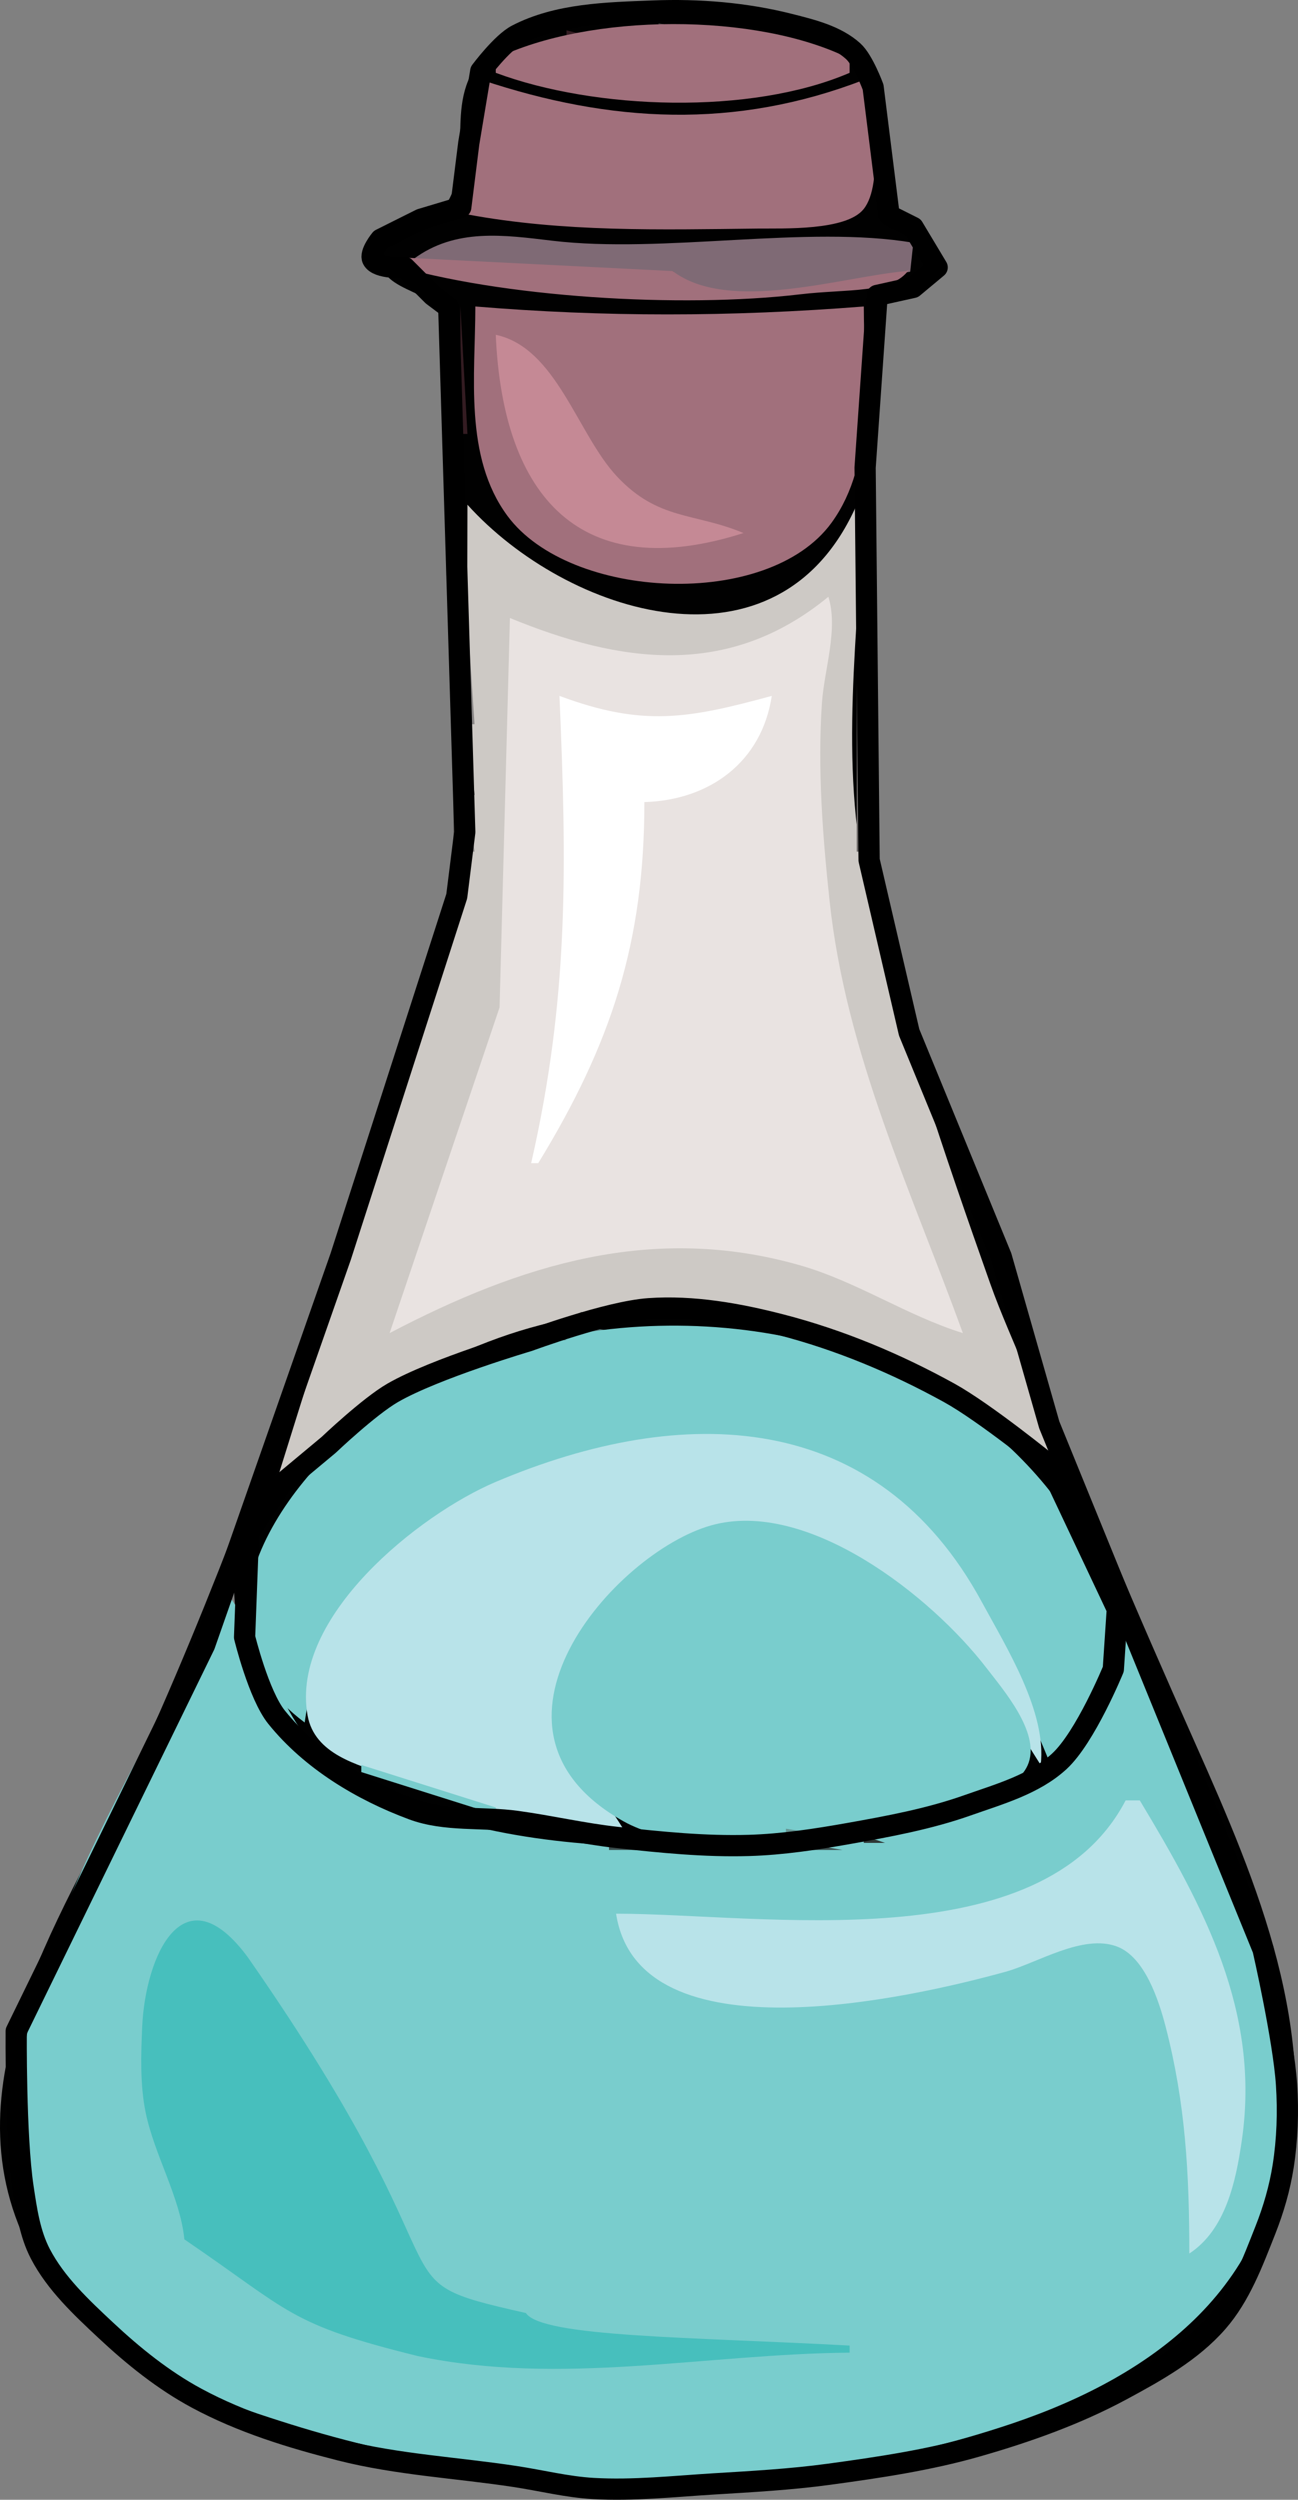 <?xml version="1.0" encoding="UTF-8" standalone="no"?>
<svg
   xmlns:dc="http://purl.org/dc/elements/1.1/"
   xmlns:cc="http://creativecommons.org/ns#"
   xmlns:rdf="http://www.w3.org/1999/02/22-rdf-syntax-ns#"
   xmlns:svg="http://www.w3.org/2000/svg"
   xmlns="http://www.w3.org/2000/svg"
   xmlns:sodipodi="http://sodipodi.sourceforge.net/DTD/sodipodi-0.dtd"
   xmlns:inkscape="http://www.inkscape.org/namespaces/inkscape"
   width="183.408"
   height="353.065"
   id="svg9774"
   version="1.1"
   inkscape:version="0.91 r13725"
   sodipodi:docname="Science-bottle.svg">
  <rect width="100%" height="100%" fill="#808080" stroke="none"/>
  <defs
     id="defs10344" />
  <sodipodi:namedview
     pagecolor="#ffffff"
     bordercolor="#666666"
     borderopacity="1"
     objecttolerance="10"
     gridtolerance="10"
     guidetolerance="10"
     inkscape:pageopacity="0"
     inkscape:pageshadow="2"
     inkscape:window-width="1916"
     inkscape:window-height="1035"
     id="namedview10342"
     showgrid="false"
     fit-margin-top="0"
     fit-margin-left="0"
     fit-margin-right="0"
     fit-margin-bottom="0"
     inkscape:zoom="0.68"
     inkscape:cx="95.249306"
     inkscape:cy="309.59556"
     inkscape:window-x="4"
     inkscape:window-y="1"
     inkscape:window-maximized="1"
     inkscape:current-layer="svg9774" />
  <g
     id="g10903"
     transform="translate(0.052,2.286)">
    <g
       id="g11074">
      <path
         style="fill:#559190;stroke:none"
         d="m 108,186 0,1 3,0 -3,-1 z"
         id="path9982"
         inkscape:connector-curvature="0" />
      <path
         style="fill:#4d6a69;stroke:none"
         d="m 100,185 0,1 6,0 -6,-1 z"
         id="path9974"
         inkscape:connector-curvature="0" />
      <path
         style="fill:#9b9d9c;stroke:none"
         d="m 80,0 0,1 3,0 -3,-1 z"
         id="path9778"
         inkscape:connector-curvature="0" />
      <path
         style="fill:#010101;stroke:none"
         d="M 3,313 4,313 2.899,289 32,221 l 1,0 c 0.117,42.547 63.655,40.162 93,35.999 16.33,-2.316 31.554,-11.291 33,-28.999 l 1,0 c 6.166,22.546 23.598,43.34 21.816,68 -1.71,23.659 -19.666,37.602 -40.816,44.424 -30.261,9.76 -63.401,10.564 -94,1.232 C 34.305,337.784 24.126,329.021 12,325 c 8.745,11.401 24.669,16.101 38,19.374 31.369,7.703 63.166,7.299 94,-2.568 16.985,-5.436 33.791,-16.196 37.714,-34.806 4.726,-22.424 -3.919,-42.955 -12.853,-63 -8.386,-18.818 -16.507,-37.732 -23.797,-57 -8.339,-22.042 -18.426,-46.589 -21.764,-70 -3.558,-24.958 0.7,-51.88 0.7,-77 2.836,-0.514 7.579,-1.492 8.079,-5.062 0.534,-3.817 -5.15,-5.095 -6.476,-8.151 -2.898,-6.683 1.615,-14.296 -3.407,-20.654 C 119.197,2.337 114.446,1.869 110,1.001 99.35,-1.078 78.389,-2.836 69.444,4.652 61.823,11.031 67.365,19.724 62.972,26.61 c -1.975,3.096 -8.464,3.655 -9.051,7.559 -0.76,5.053 9.048,4.419 9.931,9.85 C 65.5,54.157 64,65.726 64,76 c 0,12.034 1.494,23.931 0.961,36 -0.773,17.502 -8.545,36.6 -14.265,53 C 41.369,191.737 32.178,218.155 20.537,244 11.059,265.042 -7.317,289.02 3,313 Z"
         id="path9780"
         inkscape:connector-curvature="0" />
      <path
         style="fill:#9b9d9c;stroke:none"
         d="m 107,0 0,1 4,0 -4,-1 z"
         id="path9782"
         inkscape:connector-curvature="0" />
      <path
         style="fill:#8a8787;stroke:none"
         d="M 75.667,1.333 76.333,1.667 75.667,1.333 Z"
         id="path9786"
         inkscape:connector-curvature="0" />
      <path
         style="fill:#343334;stroke:none"
         d="m 93,1 0,1 5,0 -5,-1 z"
         id="path9788"
         inkscape:connector-curvature="0" />
      <path
         style="fill:#515553;stroke:none"
         d="m 112.667,1.333 0.666,0.333 -0.666,-0.333 z"
         id="path9790"
         inkscape:connector-curvature="0" />
      <path
         style="fill:#341c22;stroke:none"
         d="m 80,2 0,1 4,0 -4,-1 z"
         id="path9792"
         inkscape:connector-curvature="0" />
      <path
         style="fill:#a1707c;stroke:none"
         d="m 70,6 0,2 c 14.059,5.24 36.046,6.003 50,0 l 0,-2 C 106.889,-0.58 83.163,-0.443 70,6 Z"
         id="path9794"
         inkscape:connector-curvature="0" />
      <path
         style="fill:#9b9d9c;stroke:none"
         d="M 70,3 71,4 70,3 Z"
         id="path9798"
         inkscape:connector-curvature="0" />
      <path
         style="fill:#55444a;stroke:none"
         d="M 76.667,3.333 77.333,3.667 76.667,3.333 Z"
         id="path9800"
         inkscape:connector-curvature="0" />
      <path
         style="fill:#6d6968;stroke:none"
         d="M 68,5 69,6 68,5 Z"
         id="path9802"
         inkscape:connector-curvature="0" />
      <path
         style="fill:#6b7576;stroke:none"
         d="m 122,6 1,1 -1,-1 z"
         id="path9804"
         inkscape:connector-curvature="0" />
      <path
         style="fill:#a1707c;stroke:none"
         d="m 68,9 -2,19 c 13.535,2.514 27.281,2.159 41,1.996 3.627,-0.043 12.487,0.335 14.972,-2.739 C 124.883,23.658 123.203,13.069 122,9 103.784,16.027 86.234,15.078 68,9 Z"
         id="path9806"
         inkscape:connector-curvature="0" />
      <path
         style="fill:#8a8787;stroke:none"
         d="m 124,9 1,1 -1,-1 z"
         id="path9808"
         inkscape:connector-curvature="0" />
      <path
         style="fill:#343334;stroke:none"
         d="m 64.333,12.667 0.333,0.667 -0.333,-0.667 z"
         id="path9812"
         inkscape:connector-curvature="0" />
      <path
         style="fill:#5f3b3f;stroke:none"
         d="m 111.667,12.333 0.666,0.333 -0.666,-0.333 z"
         id="path9816"
         inkscape:connector-curvature="0" />
      <path
         style="fill:#515553;stroke:none"
         d="m 125,16 0,5 1,0 -1,-5 z"
         id="path9822"
         inkscape:connector-curvature="0" />
      <path
         style="fill:#c6c3c4;stroke:none"
         d="m 125,21 0,8 1,0 -1,-8 z"
         id="path9826"
         inkscape:connector-curvature="0" />
      <path
         style="fill:#6e505a;stroke:none"
         d="m 65,22 0,5 1,0 -1,-5 z"
         id="path9828"
         inkscape:connector-curvature="0" />
      <path
         style="fill:#8a8787;stroke:none"
         d="m 59,29 1,1 -1,-1 z"
         id="path9830"
         inkscape:connector-curvature="0" />
      <path
         style="fill:#6d6968;stroke:none"
         d="m 127,29 1,1 -1,-1 z"
         id="path9832"
         inkscape:connector-curvature="0" />
      <path
         style="fill:#6b7576;stroke:none"
         d="m 57,30 1,1 -1,-1 z"
         id="path9834"
         inkscape:connector-curvature="0" />
      <path
         style="fill:#7f6a75;stroke:none"
         d="M 58.373,34.306 C 68.36,39.195 84.32,39.157 95,36 c 5.519,6.316 26.208,1.174 33.56,0.093 L 129,32 C 113.961,29.455 93.778,33.583 78,31.715 71.196,30.909 64.308,29.89 58.373,34.306 Z"
         id="path9836"
         inkscape:connector-curvature="0"
         sodipodi:nodetypes="ccccsc" />
      <path
         style="fill:#515553;stroke:none"
         d="m 129,30 1,1 -1,-1 z"
         id="path9840"
         inkscape:connector-curvature="0" />
      <path
         style="fill:#8a8787;stroke:none"
         d="m 55,31 1,1 -1,-1 z"
         id="path9842"
         inkscape:connector-curvature="0" />
      <path
         style="fill:#8a8787;stroke:none"
         d="m 131,31 1,1 -1,-1 z"
         id="path9846"
         inkscape:connector-curvature="0" />
      <path
         style="fill:#8a8787;stroke:none"
         d="m 132,32 1,1 -1,-1 z"
         id="path9850"
         inkscape:connector-curvature="0" />
      <path
         style="fill:#a1707c;stroke:none"
         d="m 55,34 0,1 c 15.681,4.759 41.227,6.264 58,4.285 6.791,-0.801 12.997,-0.059 15.388,-3.487 L 128,36 c -9.081,0.792 -25.025,6.042 -33,0 z"
         id="path9852"
         inkscape:connector-curvature="0"
         sodipodi:nodetypes="ccccccc" />
      <path
         style="fill:#9b9d9c;stroke:none"
         d="m 53,36 1,1 -1,-1 z"
         id="path9854"
         inkscape:connector-curvature="0" />
      <path
         style="fill:#a8a4a5;stroke:none"
         d="m 132,36 1,1 -1,-1 z"
         id="path9856"
         inkscape:connector-curvature="0" />
      <path
         style="fill:#8a8787;stroke:none"
         d="m 129,38 1,1 -1,-1 z"
         id="path9858"
         inkscape:connector-curvature="0" />
      <path
         style="fill:#515553;stroke:none"
         d="m 60,39 0,1 3,0 -3,-1 z"
         id="path9860"
         inkscape:connector-curvature="0" />
      <path
         style="fill:#9b9d9c;stroke:none"
         d="m 127,39 1,1 -1,-1 z"
         id="path9864"
         inkscape:connector-curvature="0" />
      <path
         style="fill:#6d6968;stroke:none"
         d="m 63,40 0,39 1,0 C 64,67.828 67.311,50.274 63,40 Z"
         id="path9866"
         inkscape:connector-curvature="0" />
      <path
         style="fill:#341c22;stroke:none"
         d="m 65,41 0,18 1,0 -1,-18 z"
         id="path9874"
         inkscape:connector-curvature="0" />
      <path
         style="fill:#a1707c;stroke:none"
         d="m 67.114,41 c 0,9.699 -1.638,21.234 4.546,29.589 8.812,11.905 36.824,13.282 45.787,0.955 6.27,-8.624 4.557,-20.596 4.557,-30.543 -18.95,1.493 -36.78,1.493 -54.89,0 z"
         id="path9876"
         inkscape:connector-curvature="0"
         sodipodi:nodetypes="csccc" />
      <path
         style="fill:#c58995;stroke:none"
         d="M 70,45 C 70.99,68.058 82.081,80.328 105,73 98.041,70.079 92.969,71.261 87.104,64.985 81.514,59.002 78.576,46.824 70,45 Z"
         id="path9882"
         inkscape:connector-curvature="0" />
      <path
         style="fill:#cdc9c5;stroke:none"
         d="M 66,69 65.88,121 39,207 c 8.167,-5.748 14.825,-12.805 24,-17.216 31.974,-15.371 59.293,-3.046 86,15.216 -1.351,-9.021 -6.109,-17.45 -9.136,-26 C 133.39,160.714 126.962,141.876 122.503,123 118.439,105.798 121.252,86.427 122,69 l -1,0 C 109.903,94.229 79.988,84.504 66,69 Z"
         id="path9888"
         inkscape:connector-curvature="0" />
      <path
         style="fill:#6d6968;stroke:none"
         d="m 68,72 1,1 -1,-1 z"
         id="path9890"
         inkscape:connector-curvature="0" />
      <path
         style="fill:#a8a4a5;stroke:none"
         d="m 121,74 0,17 1,0 -1,-17 z"
         id="path9892"
         inkscape:connector-curvature="0" />
      <path
         style="fill:#6b7576;stroke:none"
         d="m 75,79 1,1 -1,-1 z"
         id="path9894"
         inkscape:connector-curvature="0" />
      <path
         style="fill:#515553;stroke:none"
         d="m 112,80 1,1 -1,-1 z"
         id="path9896"
         inkscape:connector-curvature="0" />
      <path
         style="fill:#515553;stroke:none"
         d="m 81.667,82.333 0.667,0.333 -0.667,-0.333 z"
         id="path9900"
         inkscape:connector-curvature="0" />
      <path
         style="fill:#e9e3e1;stroke:none"
         d="M 117,82 C 102.858,93.619 87.608,91.403 72,85 L 70.537,140 55,186 c 18.516,-9.703 37.209,-15.532 58,-9.573 8.07,2.314 15.07,7.107 23,9.573 -7.289,-20.091 -16.507,-39.41 -18.826,-61 -0.987,-9.183 -1.718,-18.755 -1.084,-28 0.328,-4.796 2.333,-10.373 0.91,-15 z"
         id="path9902"
         inkscape:connector-curvature="0" />
      <path
         style="fill:#8a8787;stroke:none"
         d="m 66,85 0,15 1,0 -1,-15 z"
         id="path9906"
         inkscape:connector-curvature="0" />
      <path
         style="fill:#6d6968;stroke:none"
         d="m 64,89 0,28 1,0 -1,-28 m 57,2 0,27 1,0 -1,-27 z"
         id="path9908"
         inkscape:connector-curvature="0" />
      <path
         style="fill:#ffffff;stroke:none"
         d="m 79,96 c 1.022,23.808 1.371,42.516 -4,66 l 1,0 c 10.376,-16.954 15,-31.268 15,-51 9.243,-0.273 16.592,-5.676 18,-15 -11.8,3.22 -18.233,4.394 -30,0 z"
         id="path9910"
         inkscape:connector-curvature="0" />
      <path
         style="fill:#343334;stroke:none"
         d="m 66,100 0,10 1,0 -1,-10 z"
         id="path9912"
         inkscape:connector-curvature="0" />
      <path
         style="fill:#8a8787;stroke:none"
         d="m 66,110 0,8 1,0 -1,-8 z"
         id="path9914"
         inkscape:connector-curvature="0" />
      <path
         style="fill:#9b9d9c;stroke:none"
         d="m 124.333,121.667 0.334,0.666 -0.334,-0.666 m -59,1 0.333,0.666 -0.333,-0.666 z"
         id="path9916"
         inkscape:connector-curvature="0" />
      <path
         style="fill:#515553;stroke:none"
         d="m 122.333,122.667 0.334,0.666 -0.334,-0.666 z"
         id="path9918"
         inkscape:connector-curvature="0" />
      <path
         style="fill:#55444a;stroke:none"
         d="m 62.333,125.667 0.333,0.666 -0.333,-0.666 z"
         id="path9920"
         inkscape:connector-curvature="0" />
      <path
         style="fill:#343334;stroke:none"
         d="m 125.333,126.667 0.334,0.666 -0.334,-0.666 z"
         id="path9922"
         inkscape:connector-curvature="0" />
      <path
         style="fill:#8a8787;stroke:none"
         d="m 63.333,129.667 0.333,0.666 -0.333,-0.666 z"
         id="path9924"
         inkscape:connector-curvature="0" />
      <path
         style="fill:#515553;stroke:none"
         d="m 60.333,132.667 0.333,0.666 -0.333,-0.666 z"
         id="path9926"
         inkscape:connector-curvature="0" />
      <path
         style="fill:#9b9d9c;stroke:none"
         d="m 62.333,133.667 0.333,0.666 -0.333,-0.666 z"
         id="path9928"
         inkscape:connector-curvature="0" />
      <path
         style="fill:#343334;stroke:none"
         d="m 127.333,133.667 0.334,0.666 -0.334,-0.666 m -68,3 0.333,0.666 -0.333,-0.666 z"
         id="path9930"
         inkscape:connector-curvature="0" />
      <path
         style="fill:#6b7576;stroke:none"
         d="m 61.333,136.667 0.333,0.666 -0.333,-0.666 z"
         id="path9932"
         inkscape:connector-curvature="0" />
      <path
         style="fill:#9b9d9c;stroke:none"
         d="m 126.333,137.667 0.334,0.666 -0.334,-0.666 M 58,139 l 1,1 -1,-1 z"
         id="path9934"
         inkscape:connector-curvature="0" />
      <path
         style="fill:#8a8787;stroke:none"
         d="m 59.333,143.667 0.333,0.666 -0.333,-0.666 z"
         id="path9936"
         inkscape:connector-curvature="0" />
      <path
         style="fill:#55444a;stroke:none"
         d="m 130.333,143.667 0.334,0.666 -0.334,-0.666 m -74,3 0.333,0.666 -0.333,-0.666 z"
         id="path9938"
         inkscape:connector-curvature="0" />
      <path
         style="fill:#515553;stroke:none"
         d="m 131.333,146.667 0.334,0.666 -0.334,-0.666 z"
         id="path9940"
         inkscape:connector-curvature="0" />
      <path
         style="fill:#8a8787;stroke:none"
         d="m 130.333,150.667 0.334,0.666 -0.334,-0.666 z"
         id="path9942"
         inkscape:connector-curvature="0" />
      <path
         style="fill:#343334;stroke:none"
         d="m 54.333,153.667 0.333,0.666 -0.333,-0.666 m -1,3 0.333,0.666 -0.333,-0.666 z"
         id="path9944"
         inkscape:connector-curvature="0" />
      <path
         style="fill:#515553;stroke:none"
         d="m 52.333,159.667 0.333,0.666 -0.333,-0.666 z"
         id="path9946"
         inkscape:connector-curvature="0" />
      <path
         style="fill:#343334;stroke:none"
         d="m 135.333,159.667 0.334,0.666 -0.334,-0.666 z"
         id="path9948"
         inkscape:connector-curvature="0" />
      <path
         style="fill:#9b9d9c;stroke:none"
         d="m 136,162 1,1 -1,-1 z"
         id="path9950"
         inkscape:connector-curvature="0" />
      <path
         style="fill:#8a8787;stroke:none"
         d="m 51.333,169.667 0.333,0.666 -0.333,-0.666 m -3,2 0.333,0.666 -0.333,-0.666 M 139,171 l 1,1 -1,-1 m 0.333,6.667 0.334,0.666 -0.334,-0.666 z"
         id="path9952"
         inkscape:connector-curvature="0" />
      <path
         style="fill:#6b7576;stroke:none"
         d="m 141,177 1,1 -1,-1 m -95,1 1,1 -1,-1 z"
         id="path9954"
         inkscape:connector-curvature="0" />
      <path
         style="fill:#6d6968;stroke:none"
         d="m 82,183 0,1 3,0 -3,-1 z"
         id="path9956"
         inkscape:connector-curvature="0" />
      <path
         style="fill:#515553;stroke:none"
         d="m 102,183 0,1 4,0 -4,-1 z"
         id="path9958"
         inkscape:connector-curvature="0" />
      <path
         style="fill:#6d6968;stroke:none"
         d="m 141,183 1,1 -1,-1 z"
         id="path9960"
         inkscape:connector-curvature="0" />
      <path
         style="fill:#9b9d9c;stroke:none"
         d="m 46.333,184.667 0.333,0.666 -0.333,-0.666 z"
         id="path9962"
         inkscape:connector-curvature="0" />
      <path
         style="fill:#55444a;stroke:none"
         d="m 77.667,184.333 0.667,0.334 -0.667,-0.334 z"
         id="path9964"
         inkscape:connector-curvature="0" />
      <path
         style="fill:#515553;stroke:none"
         d="m 109,184 0,1 3,0 -3,-1 z"
         id="path9966"
         inkscape:connector-curvature="0" />
      <path
         style="fill:#343334;stroke:none"
         d="m 73.667,185.333 0.667,0.334 -0.667,-0.334 z"
         id="path9968"
         inkscape:connector-curvature="0" />
      <path
         style="fill:#57787a;stroke:none"
         d="m 82,185 0,1 6,0 -6,-1 z"
         id="path9970"
         inkscape:connector-curvature="0" />
      <path
         style="fill:#79cdcd;stroke:none"
         d="m 43,241 c 3.407,-24.791 27.069,-35.736 49,-39.414 8.852,-1.484 16.099,0.491 24.509,4.59 C 133.123,214.274 141.484,230.033 148,246 167.789,230.718 150.645,206.332 135,196.101 111.753,180.899 76.904,181.349 54,196.749 40.285,205.971 24.915,227.562 43,241 Z"
         id="path9972"
         inkscape:connector-curvature="0"
         sodipodi:nodetypes="ccccscc" />
      <path
         style="fill:#6d6968;stroke:none"
         d="m 114.667,185.333 0.666,0.334 -0.666,-0.334 z"
         id="path9976"
         inkscape:connector-curvature="0" />
      <path
         style="fill:#8a8787;stroke:none"
         d="m 144,185 1,1 -1,-1 z"
         id="path9978"
         inkscape:connector-curvature="0" />
      <path
         style="fill:#57787a;stroke:none"
         d="m 77,186 0,1 3,0 -3,-1 z"
         id="path9980"
         inkscape:connector-curvature="0" />
      <path
         style="fill:#515553;stroke:none"
         d="m 43,187 1,1 -1,-1 z"
         id="path9984"
         inkscape:connector-curvature="0" />
      <path
         style="fill:#57787a;stroke:none"
         d="m 113.667,187.333 0.666,0.334 -0.666,-0.334 z"
         id="path9986"
         inkscape:connector-curvature="0" />
      <path
         style="fill:#6d6968;stroke:none"
         d="m 65,188 1,1 -1,-1 m 80,0 1,1 -1,-1 z"
         id="path9988"
         inkscape:connector-curvature="0" />
      <path
         style="fill:#515553;stroke:none"
         d="m 126,189 1,1 -1,-1 z"
         id="path9990"
         inkscape:connector-curvature="0" />
      <path
         style="fill:#343334;stroke:none"
         d="m 41.333,192.667 0.333,0.666 -0.333,-0.666 z"
         id="path9992"
         inkscape:connector-curvature="0" />
      <path
         style="fill:#6d6968;stroke:none"
         d="m 57,192 1,1 -1,-1 m 75,0 1,1 -1,-1 z"
         id="path9994"
         inkscape:connector-curvature="0" />
      <path
         style="fill:#8a8787;stroke:none"
         d="m 40,195 1,1 -1,-1 z"
         id="path9996"
         inkscape:connector-curvature="0" />
      <path
         style="fill:#6d6968;stroke:none"
         d="m 148,196 1,1 -1,-1 z"
         id="path9998"
         inkscape:connector-curvature="0" />
      <path
         style="fill:#a8a4a5;stroke:none"
         d="m 149,198 1,1 -1,-1 z"
         id="path10000"
         inkscape:connector-curvature="0" />
      <path
         style="fill:#6d6968;stroke:none"
         d="m 47,199 1,1 -1,-1 z"
         id="path10002"
         inkscape:connector-curvature="0" />
      <path
         style="fill:#9b9d9c;stroke:none"
         d="m 38,200 1,1 -1,-1 z"
         id="path10004"
         inkscape:connector-curvature="0" />
      <path
         style="fill:#b8e3e9;stroke:none"
         d="m 88,256 c -3.503,-5.682 -9.016,-11.768 -7.768,-18.985 2.064,-11.939 26.012,-21.82 36.768,-19.74 15.017,2.903 22.671,18.294 30,29.725 0.882,-7.476 -4.814,-16.557 -8.309,-23 C 123.854,196.648 96.503,195.788 70,207.015 c -10.806,4.577 -29.071,19.077 -26.592,32.981 0.98,5.496 7.084,7.006 11.592,8.51 10.914,3.643 21.375,7.254 33,7.494 z"
         id="path10006"
         inkscape:connector-curvature="0" />
      <path
         style="fill:#6d6968;stroke:none"
         d="m 143,200 1,1 -1,-1 z"
         id="path10008"
         inkscape:connector-curvature="0" />
      <path
         style="fill:#6e505a;stroke:none"
         d="m 40,201 1,1 -1,-1 z"
         id="path10010"
         inkscape:connector-curvature="0" />
      <path
         style="fill:#6d6968;stroke:none"
         d="m 150,201 1,1 -1,-1 z"
         id="path10012"
         inkscape:connector-curvature="0" />
      <path
         style="fill:#8a8787;stroke:none"
         d="m 37,203 1,1 -1,-1 z"
         id="path10014"
         inkscape:connector-curvature="0" />
      <path
         style="fill:#515553;stroke:none"
         d="m 149,204 1,4 1,0 -2,-4 z"
         id="path10016"
         inkscape:connector-curvature="0" />
      <path
         style="fill:#aeadab;stroke:none"
         d="m 38,206 0,3 2,-1 0,-1 -2,-1 z"
         id="path10018"
         inkscape:connector-curvature="0" />
      <path
         style="fill:#51353c;stroke:none"
         d="m 35.333,208.667 0.333,0.666 -0.333,-0.666 z"
         id="path10020"
         inkscape:connector-curvature="0" />
      <path
         style="fill:#a8a4a5;stroke:none"
         d="m 153,208 1,1 -1,-1 z"
         id="path10022"
         inkscape:connector-curvature="0" />
      <path
         style="fill:#55444a;stroke:none"
         d="m 33.333,213.667 0.333,0.666 -0.333,-0.666 z"
         id="path10024"
         inkscape:connector-curvature="0" />
      <path
         style="fill:#9b9d9c;stroke:none"
         d="m 155,213 1,1 -1,-1 z"
         id="path10026"
         inkscape:connector-curvature="0" />
      <path
         style="fill:#6d6968;stroke:none"
         d="m 32,216 1,1 -1,-1 z"
         id="path10028"
         inkscape:connector-curvature="0" />
      <path
         style="fill:#79cdcd;stroke:none"
         d="M 100.409,213.164 C 86.724,217.032 64.86,242.02 88.093,254.976 c 10.883,6.069 33.655,1.639 44.907,-1.697 3.689,-1.093 10.86,-2.425 12.302,-6.608 1.51,-4.38 -3.541,-10.224 -5.973,-13.386 -7.816,-10.159 -25.318,-23.964 -38.92,-20.121 z"
         id="path10030"
         inkscape:connector-curvature="0"
         sodipodi:nodetypes="cccccc" />
      <path
         style="fill:#9b9d9c;stroke:none"
         d="m 31,218 1,1 -1,-1 z"
         id="path10032"
         inkscape:connector-curvature="0" />
      <path
         style="fill:#8a8787;stroke:none"
         d="m 157,218 1,1 -1,-1 z"
         id="path10034"
         inkscape:connector-curvature="0" />
      <path
         style="fill:#9b9d9c;stroke:none"
         d="m 158,220 1,1 -1,-1 z"
         id="path10036"
         inkscape:connector-curvature="0" />
      <path
         style="fill:#559190;stroke:none"
         d="m 32,221 0,5 1,0 -1,-5 z"
         id="path10038"
         inkscape:connector-curvature="0" />
      <path
         style="fill:#6d6968;stroke:none"
         d="m 29,223 1,1 -1,-1 m -1,2 1,1 -1,-1 z"
         id="path10040"
         inkscape:connector-curvature="0" />
      <path
         style="fill:#79cdcd;stroke:none"
         d="m 31.745,222.391 c -12.501,26.725 -37.679,59.989 -26.118,90 0.746,4.583 6.639,11.194 9.883,14.91 5.014,6.242 18.085,10.493 25.49,12.811 32.623,10.214 69.533,10.84 102,-0.116 20.365,-6.872 37.415,-19.787 37.985,-42.996 0.184,-7.473 -0.559,-14.724 -2.325,-22 -4.015,-16.55 -12.546,-31.242 -18.66,-47 l -1,0 c -0.77,15.004 -12.711,21.011 -25.882,24.953 C 109.28,260.086 71.906,261.889 50,249.123 39.158,242.805 38.631,231.098 31.745,222.391 Z"
         id="path10042"
         inkscape:connector-curvature="0"
         sodipodi:nodetypes="ccccsccccccc" />
      <path
         style="fill:#8a8787;stroke:none"
         d="m 160,225 1,1 -1,-1 m -133,2 1,1 -1,-1 m 134,0 1,1 -1,-1 z"
         id="path10044"
         inkscape:connector-curvature="0" />
      <path
         style="fill:#57787a;stroke:none"
         d="m 35,228 0,3 1,0 -1,-3 z"
         id="path10046"
         inkscape:connector-curvature="0" />
      <path
         style="fill:#9b9d9c;stroke:none"
         d="m 26,229 1,1 -1,-1 z"
         id="path10048"
         inkscape:connector-curvature="0" />
      <path
         style="fill:#4d6a69;stroke:none"
         d="m 33.333,229.667 0.333,0.666 -0.333,-0.666 m 125,3 0.334,0.666 -0.334,-0.666 z"
         id="path10050"
         inkscape:connector-curvature="0" />
      <path
         style="fill:#6b7576;stroke:none"
         d="m 164,234 1,1 -1,-1 z"
         id="path10052"
         inkscape:connector-curvature="0" />
      <path
         style="fill:#8a8787;stroke:none"
         d="m 165,236 1,1 -1,-1 z"
         id="path10054"
         inkscape:connector-curvature="0" />
      <path
         style="fill:#a8a4a5;stroke:none"
         d="m 22,239 1,1 -1,-1 z"
         id="path10056"
         inkscape:connector-curvature="0" />
      <path
         style="fill:#6d6968;stroke:none"
         d="m 21,242 1,1 -1,-1 m 147,1 1,1 -1,-1 z"
         id="path10058"
         inkscape:connector-curvature="0" />
      <path
         style="fill:#6b7576;stroke:none"
         d="m 169,245 1,1 -1,-1 z"
         id="path10060"
         inkscape:connector-curvature="0" />
      <path
         style="fill:#9b9d9c;stroke:none"
         d="m 19,246 1,1 -1,-1 z"
         id="path10062"
         inkscape:connector-curvature="0" />
      <path
         style="fill:#4d6a69;stroke:none"
         d="m 147,246 1,1 -1,-1 m -97,1 1,1 -1,-1 z"
         id="path10064"
         inkscape:connector-curvature="0" />
      <path
         style="fill:#79cdcd;stroke:none"
         d="m 51,247 0,1 19,6 0,-1 -19,-6 z"
         id="path10066"
         inkscape:connector-curvature="0" />
      <path
         style="fill:#6b7576;stroke:none"
         d="m 170,247 1,1 -1,-1 z"
         id="path10068"
         inkscape:connector-curvature="0" />
      <path
         style="fill:#9b9d9c;stroke:none"
         d="m 18,248 1,1 -1,-1 z"
         id="path10070"
         inkscape:connector-curvature="0" />
      <path
         style="fill:#7f6a75;stroke:none"
         d="m 171,249 1,1 -1,-1 z"
         id="path10072"
         inkscape:connector-curvature="0" />
      <path
         style="fill:#669694;stroke:none"
         d="m 56.667,250.333 0.667,0.334 -0.667,-0.334 z"
         id="path10074"
         inkscape:connector-curvature="0" />
      <path
         style="fill:#9b9d9c;stroke:none"
         d="m 172,251 1,1 -1,-1 z"
         id="path10076"
         inkscape:connector-curvature="0" />
      <path
         style="fill:#3a4d4d;stroke:none"
         d="m 61.667,252.333 0.667,0.334 -0.667,-0.334 z"
         id="path10078"
         inkscape:connector-curvature="0" />
      <path
         style="fill:#b8e3e9;stroke:none"
         d="m 159,252 c -11.839,22.682 -51.372,16.014 -72,16 3.209,20.782 41.867,11.833 55,8.215 4.537,-1.25 10.965,-5.398 15.79,-3.572 3.945,1.492 5.918,7.67 6.874,11.357 2.813,10.852 3.336,20.84 3.336,32 5.156,-3.378 6.586,-10.236 7.421,-16 2.629,-18.154 -5.336,-32.909 -14.421,-48 l -2,0 z"
         id="path10080"
         inkscape:connector-curvature="0" />
      <path
         style="fill:#3a4d4d;stroke:none"
         d="m 65.667,253.333 0.667,0.334 -0.667,-0.334 z"
         id="path10082"
         inkscape:connector-curvature="0" />
      <path
         style="fill:#515553;stroke:none"
         d="m 70.667,254.333 0.667,0.334 -0.667,-0.334 z"
         id="path10084"
         inkscape:connector-curvature="0" />
      <path
         style="fill:#9b9d9c;stroke:none"
         d="m 72.667,254.333 0.667,0.334 -0.667,-0.334 z"
         id="path10086"
         inkscape:connector-curvature="0" />
      <path
         style="fill:#2e3635;stroke:none"
         d="m 128.667,254.333 0.666,0.334 -0.666,-0.334 z"
         id="path10088"
         inkscape:connector-curvature="0" />
      <path
         style="fill:#515553;stroke:none"
         d="m 15,255 1,1 -1,-1 z"
         id="path10090"
         inkscape:connector-curvature="0" />
      <path
         style="fill:#aeadab;stroke:none"
         d="m 78,255 0,1 4,0 -4,-1 z"
         id="path10092"
         inkscape:connector-curvature="0" />
      <path
         style="fill:#669694;stroke:none"
         d="m 122.667,255.333 0.666,0.334 -0.666,-0.334 z"
         id="path10094"
         inkscape:connector-curvature="0" />
      <path
         style="fill:#2e3635;stroke:none"
         d="m 83,256 0,1 5,0 -5,-1 z"
         id="path10096"
         inkscape:connector-curvature="0" />
      <path
         style="fill:#669694;stroke:none"
         d="m 88,256 0,1 7,0 -7,-1 m 23,0 0,1 6,0 -6,-1 z"
         id="path10098"
         inkscape:connector-curvature="0" />
      <path
         style="fill:#6d6968;stroke:none"
         d="m 174,256 1,1 -1,-1 z"
         id="path10100"
         inkscape:connector-curvature="0" />
      <path
         style="fill:#2e3635;stroke:none"
         d="m 122,257 0,1 3,0 -3,-1 z"
         id="path10104"
         inkscape:connector-curvature="0" />
      <path
         style="fill:#3a4d4d;stroke:none"
         d="m 86,258 0,1 6,0 -6,-1 m 27,0 0,1 6,0 -6,-1 z"
         id="path10106"
         inkscape:connector-curvature="0" />
      <path
         style="fill:#aeadab;stroke:none"
         d="m 9,266 1,1 -1,-1 z"
         id="path10108"
         inkscape:connector-curvature="0" />
      <path
         style="fill:#669694;stroke:none"
         d="m 176.333,267.667 0.334,0.666 -0.334,-0.666 z"
         id="path10110"
         inkscape:connector-curvature="0" />
      <path
         style="fill:#47bfbd;stroke:none"
         d="m 26,314 c 15.122,10.287 14.641,11.95 33,16.486 20.277,4.248 40.735,-0.318 61,-0.486 l 0,-1 C 97.673,327.783 76.547,327.829 74.254,324.403 51.729,319.328 68.236,321.931 34.985,274.184 25.872,261.808 20.481,273.998 20.039,284 c -0.174,3.934 -0.306,8.127 0.474,12 1.215,6.032 4.908,12.07 5.486,18 z"
         id="path10112"
         inkscape:connector-curvature="0"
         sodipodi:nodetypes="ccccccscc" />
      <path
         style="fill:#9b9d9c;stroke:none"
         d="m 7,270 1,1 -1,-1 z"
         id="path10114"
         inkscape:connector-curvature="0" />
      <path
         style="fill:#6b7576;stroke:none"
         d="m 177.333,270.667 0.334,0.666 -0.334,-0.666 z"
         id="path10116"
         inkscape:connector-curvature="0" />
      <path
         style="fill:#55444a;stroke:none"
         d="m 179.333,270.667 0.334,0.666 -0.334,-0.666 z"
         id="path10118"
         inkscape:connector-curvature="0" />
      <path
         style="fill:#6d6968;stroke:none"
         d="m 180.333,273.667 0.334,0.666 -0.334,-0.666 z"
         id="path10120"
         inkscape:connector-curvature="0" />
      <path
         style="fill:#6b7576;stroke:none"
         d="m 4,277 1,1 -1,-1 m 177.333,0.667 0.334,0.666 -0.334,-0.666 z"
         id="path10122"
         inkscape:connector-curvature="0" />
      <path
         style="fill:#57787a;stroke:none"
         d="m 179.333,278.667 0.334,0.666 -0.334,-0.666 z"
         id="path10124"
         inkscape:connector-curvature="0" />
      <path
         style="fill:#515553;stroke:none"
         d="m 3.333,279.667 0.333,0.666 -0.333,-0.666 z"
         id="path10126"
         inkscape:connector-curvature="0" />
      <path
         style="fill:#9b9d9c;stroke:none"
         d="m 182.333,282.667 0.334,0.666 -0.334,-0.666 z"
         id="path10128"
         inkscape:connector-curvature="0" />
      <path
         style="fill:#3a4d4d;stroke:none"
         d="m 180.333,283.667 0.334,0.666 -0.334,-0.666 z"
         id="path10130"
         inkscape:connector-curvature="0" />
      <path
         style="fill:#57787a;stroke:none"
         d="m 3.333,286.667 0.333,0.666 -0.333,-0.666 z"
         id="path10132"
         inkscape:connector-curvature="0" />
      <path
         style="fill:#a8a4a5;stroke:none"
         d="m 0.333,289.667 0.333,0.666 -0.333,-0.666 z"
         id="path10134"
         inkscape:connector-curvature="0" />
      <path
         style="fill:#3a4d4d;stroke:none"
         d="m 2,290 0,3 1,0 -1,-3 z"
         id="path10136"
         inkscape:connector-curvature="0" />
      <path
         style="fill:#8a8787;stroke:none"
         d="m 160,334 1,1 -1,-1 m -135,1 1,1 -1,-1 m 2,1 1,1 -1,-1 m 2,1 1,1 -1,-1 z"
         id="path10288"
         inkscape:connector-curvature="0" />
      <path
         style="fill:#6b7576;stroke:none"
         d="m 152,338 1,1 -1,-1 z"
         id="path10290"
         inkscape:connector-curvature="0" />
      <path
         style="fill:#4d6a69;stroke:none"
         d="m 144,339 1,1 -1,-1 z"
         id="path10292"
         inkscape:connector-curvature="0" />
      <path
         style="fill:#6b7576;stroke:none"
         d="m 147,340 1,1 -1,-1 z"
         id="path10294"
         inkscape:connector-curvature="0" />
      <path
         style="fill:#55444a;stroke:none"
         d="m 45.667,343.333 0.667,0.334 -0.667,-0.334 z"
         id="path10302"
         inkscape:connector-curvature="0" />
      <path
         style="fill:none;fill-rule:evenodd;stroke:#000000;stroke-width:3;stroke-linecap:round;stroke-linejoin:round;stroke-miterlimit:4;stroke-dasharray:none;stroke-opacity:1"
         d="m 63.357,41.136 2.263,74.105 -1.131,9.051 -16.405,50.912 -19.233,54.871 -26.614,54.525 c 0,0 -0.125,14.798 0.973,22.084 0.482,3.194 0.95,6.513 2.447,9.375 2.189,4.185 5.769,7.534 9.218,10.761 3.903,3.653 8.138,7.067 12.844,9.604 6.353,3.424 13.368,5.582 20.365,7.354 8.055,2.04 16.434,2.466 24.649,3.714 3.69,0.561 7.342,1.485 11.068,1.697 5.653,0.322 11.323,-0.304 16.975,-0.649 5.449,-0.332 10.912,-0.632 16.322,-1.368 7.036,-0.958 14.104,-2.005 20.93,-3.96 7.002,-2.005 13.951,-4.469 20.365,-7.92 4.884,-2.628 9.929,-5.439 13.576,-9.617 3.217,-3.685 4.99,-8.461 6.788,-13.011 1.141,-2.886 2.016,-5.902 2.5,-8.968 0.601,-3.809 0.73,-7.711 0.478,-11.559 -0.421,-6.44 -3.311,-19.075 -3.311,-19.075 l -30.214,-74.1 -6.788,-23.759 -13.011,-31.678 -5.657,-24.324 -0.566,-55.437 1.697,-24.324 5.091,-1.131 3.394,-2.828 -3.394,-5.657 -3.394,-1.697 -2.263,-18.102 c 0,0 -1.384,-3.794 -2.828,-5.091 C 118.075,2.762 114.667,1.936 111.519,1.139 105.25,-0.449 98.669,-0.979 92.207,-0.725 85.702,-0.47 78.748,-0.337 72.973,2.669 70.845,3.777 67.882,7.76 67.882,7.76 l -1.697,10.182 -1.131,9.051 -5.657,1.697 -5.657,2.828 c 0,0 -1.594,1.924 -1.131,2.828 0.708,1.384 4.525,1.131 4.525,1.131 l 3.96,3.96 z"
         id="path10890"
         inkscape:connector-curvature="0"
         sodipodi:nodetypes="ccccccaaaaaaaaaaaaaaaccccccccccccaaaacccccaccc" />
      <path
         style="fill:none;fill-rule:evenodd;stroke:#000000;stroke-width:3;stroke-linecap:round;stroke-linejoin:round;stroke-miterlimit:4;stroke-dasharray:none;stroke-opacity:1"
         d="m 35.061,214.23 -0.554,14.714 c 0,0 1.977,8.151 4.525,11.314 4.857,6.027 11.975,10.322 19.233,13.011 4.628,1.715 9.819,1.024 14.708,1.697 4.729,0.651 9.397,1.741 14.142,2.263 6.197,0.682 12.436,1.315 18.668,1.131 4.746,-0.14 9.468,-0.866 14.142,-1.697 5.629,-1.001 11.299,-2.051 16.691,-3.954 4.533,-1.6 9.471,-2.969 13.011,-6.223 3.703,-3.404 7.634,-13.017 7.634,-13.017 l 0.566,-8.485 -9.617,-20.365 c 0,0 -9.056,-7.375 -14.142,-10.182 -7.48,-4.128 -15.486,-7.481 -23.759,-9.617 -6.069,-1.567 -12.415,-2.701 -18.668,-2.263 -5.84,0.409 -16.971,4.525 -16.971,4.525 0,0 -13.29,3.921 -19.233,7.354 -3.366,1.944 -9.051,7.354 -9.051,7.354 l -6.788,5.657 z"
         id="path10892"
         inkscape:connector-curvature="0"
         sodipodi:nodetypes="ccaaaaaaaacccaaacaccc" />
    </g>
  </g>
</svg>
